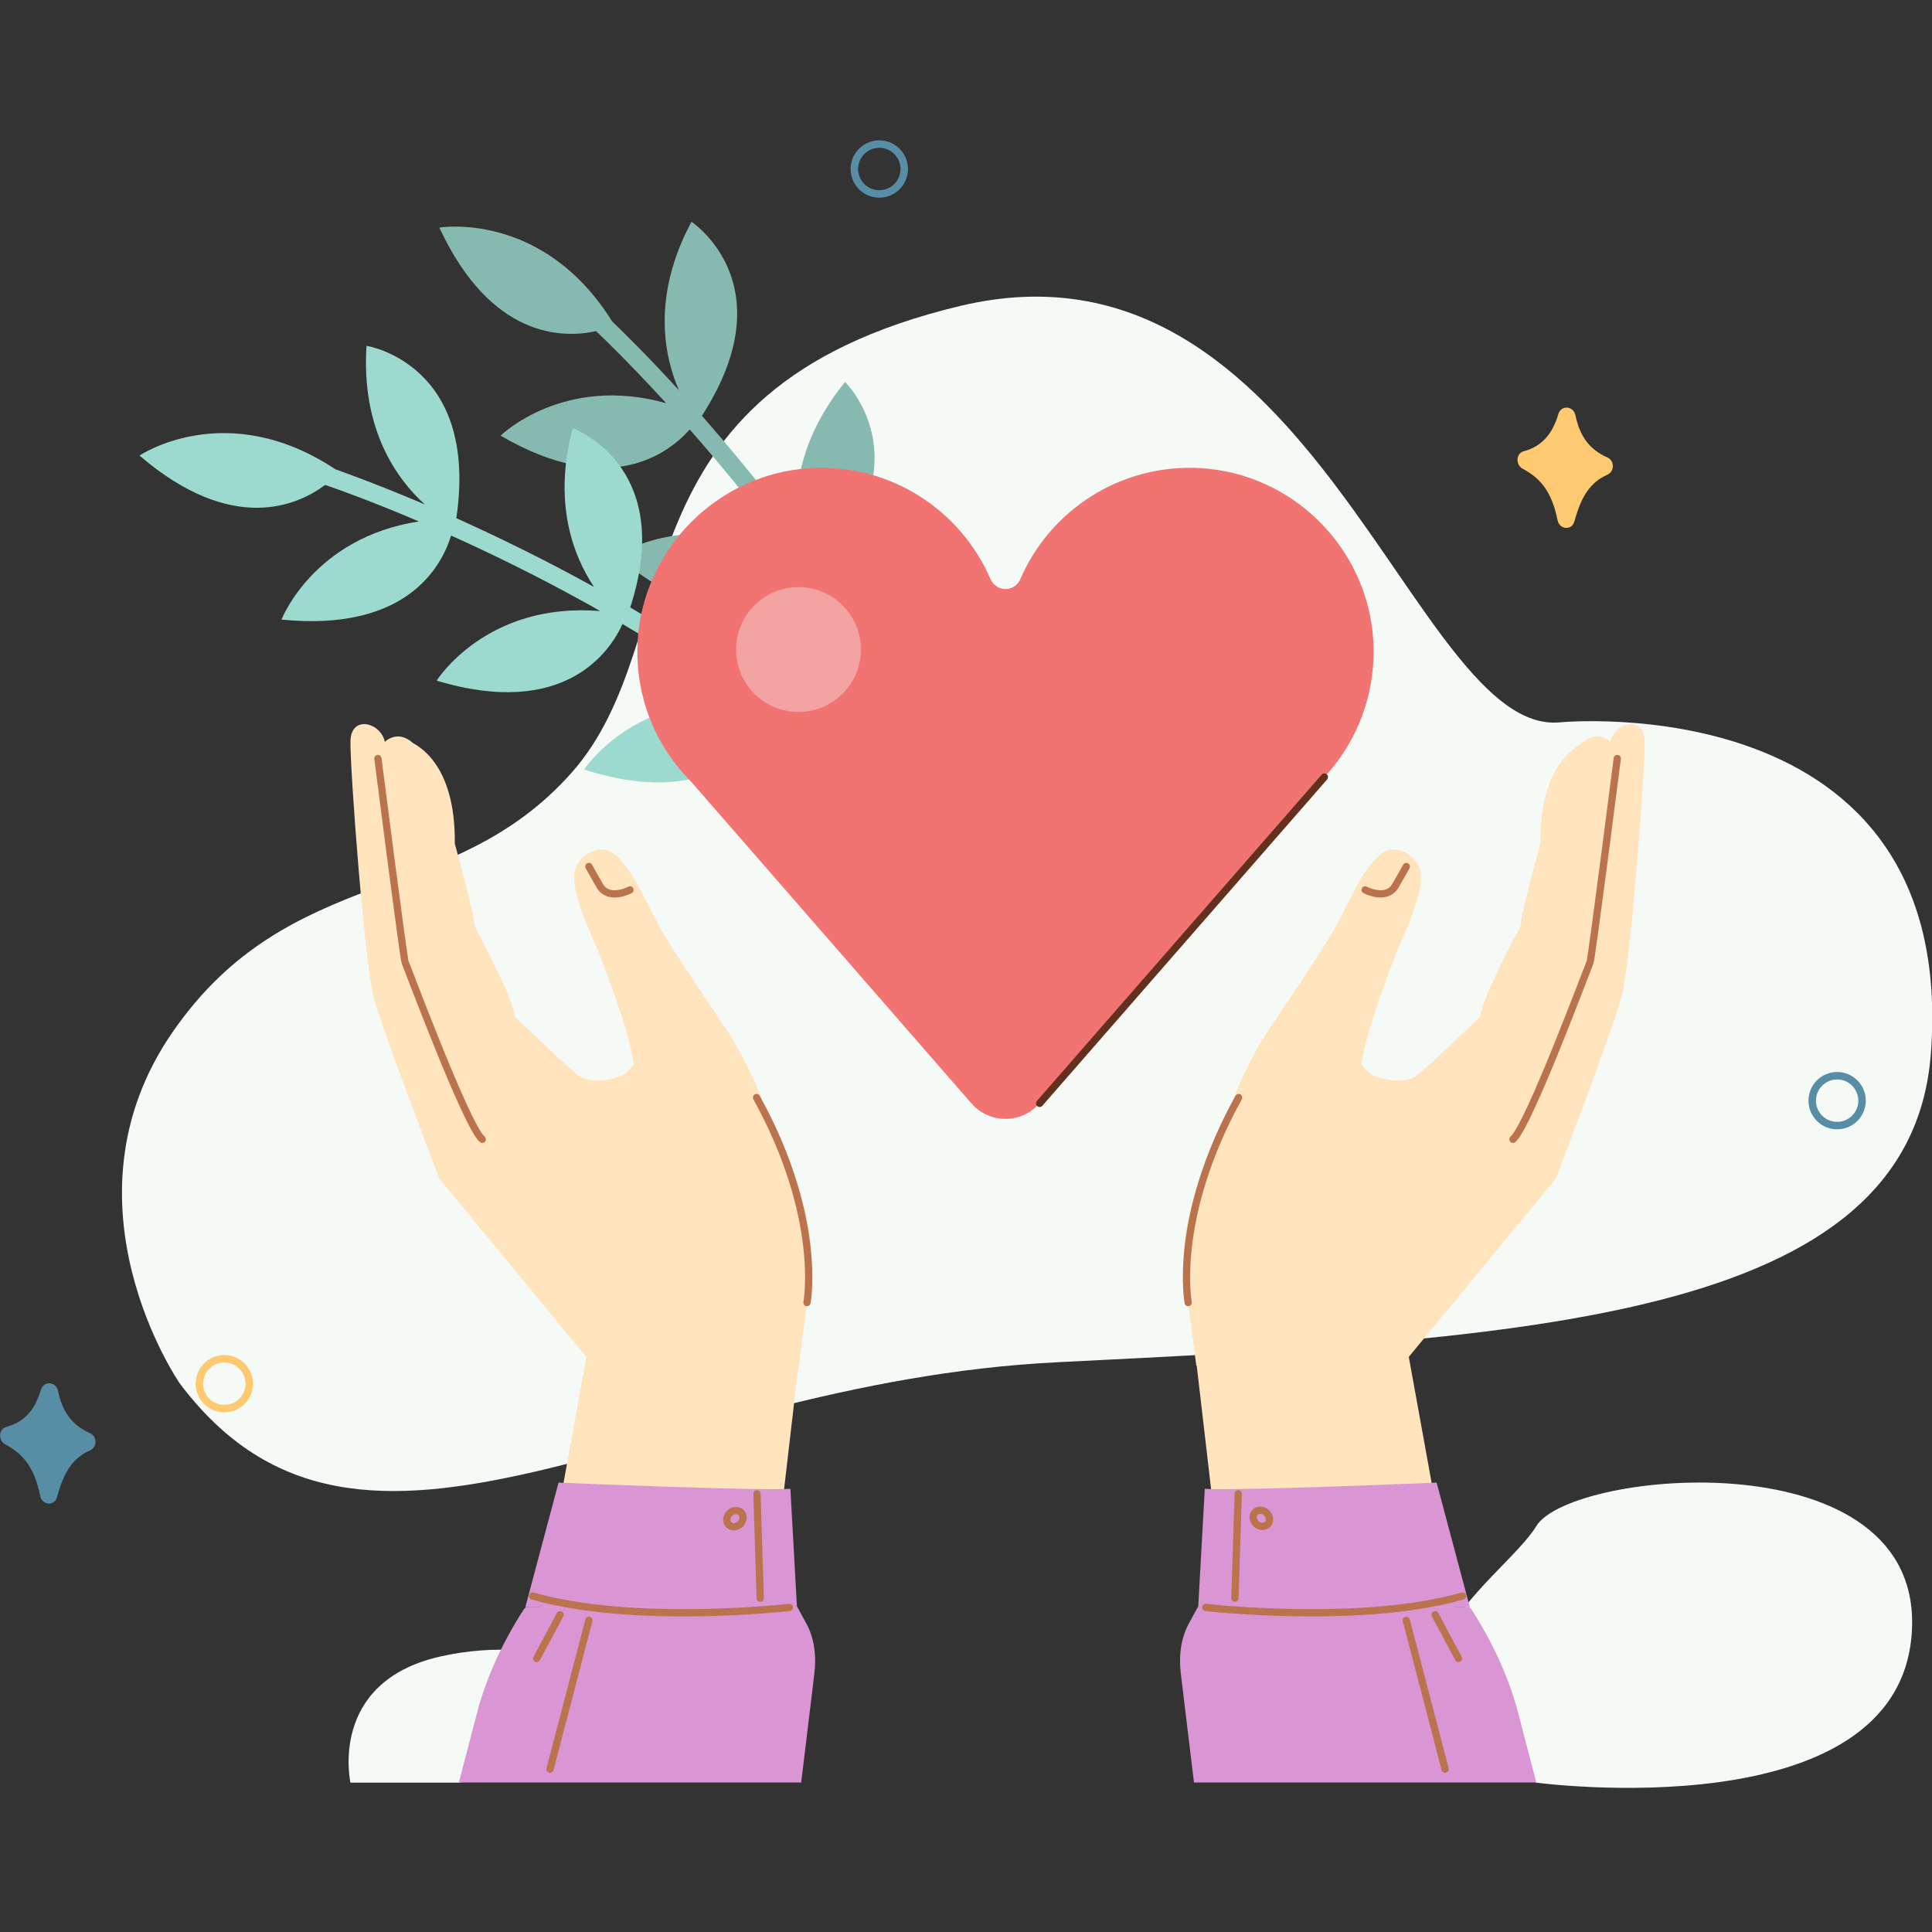 <svg xml:space="preserve" style="enable-background:new 0 0 1000 1000;" viewBox="0 0 1000 1000" y="0px" x="0px" xmlns:xlink="http://www.w3.org/1999/xlink" xmlns="http://www.w3.org/2000/svg" id="Layer_1" version="1.1">
<rect x="0" y="0" width="1000" height="1000" fill="#333333" stroke="none"/>
<style type="text/css">
	.st0{fill:#F6FAF7;}
	.st1{fill:#FFE4BD;}
	.st2{fill:#D995D4;}
	.st3{fill:#86BAB0;}
	.st4{fill:#9CD9CE;}
	.st5{fill-rule:evenodd;clip-rule:evenodd;fill:none;stroke:#FFC972;stroke-width:3.868;stroke-miterlimit:10;}
	.st6{fill-rule:evenodd;clip-rule:evenodd;fill:none;stroke:#588DA6;stroke-width:3.868;stroke-miterlimit:10;}
	.st7{fill:#FFC972;}
	.st8{fill:#588DA6;}
	.st9{fill:#F27472;}
	.st10{fill:none;stroke:#63301E;stroke-width:3.768;stroke-linecap:round;stroke-linejoin:round;stroke-miterlimit:10;}
	.st11{fill:#F2A3A2;}
	.st12{fill:none;stroke:#BA734C;stroke-width:3.752;stroke-linecap:round;stroke-linejoin:round;stroke-miterlimit:10;}
</style>
<g>
	<path d="M237.5,922.7h-56.1c0,0-11.7-51.9,46.1-65.2c57.9-13.3,107.6,13,98.6,31.9
		C317.1,908.4,237.5,922.7,237.5,922.7z" class="st0"></path>
	<path d="M795.2,922.7c0,0,186.9,25,194.3-77.1c7.4-102.1-176.4-85-194.3-55.7C777.2,819.3,687,870.3,795.2,922.7z" class="st0"></path>
	<path d="M93,716c0,0-64.6-93.4-3.8-181.6S233.8,470,295.9,399.9s18.4-197.8,200.9-241.5s234.5,222.2,310.4,215.5
		c0,0,206.8-20.3,192.2,171.6C988.7,683.8,789.8,693,547.1,705.1C334.3,715.7,188,842.5,93,716z" class="st0"></path>
	<path d="M851.3,383.6c-0.3-13.7-15.7-9.7-17.8,0.4c0,0-6.3-6.6-14.3,0.4c-1.3,1.2-22.4,9.5-21.9,52.3
		c0,0-10.4,37.1-10.2,42.5c0,0-20.5,38-20.8,46.9c0,0-31.6,30.5-34.4,31.6c-7.3,3.1-15.8,1.1-21.7-1.2l-69.3,11.9
		c-11.4,19.3-31.9,59.6-27.6,92.8c5.9,45.6,5.9,45.6,5.9,45.6l95.5,13.1l90.6-109.9c0,0,29-75.6,33.9-93.6
		C844.1,498.5,851.6,397.3,851.3,383.6z" class="st1"></path>
	<path d="M614.8,667.2l24.7,212.1c55.4-2.6,61.3,48.4,125.9,22.7l-37.5-206.8c0,0-46.6-33-48.9-36.6
		c-18.7-29,2.3,32.6,2.3,32.6L614.8,667.2z" class="st1"></path>
	<path d="M795.2,922.7l-9.3-35.7c-4.7-18.1-13-36.5-24.3-54c-0.5-0.7-1.2-1.2-1.9-1.2l-139-0.3c-0.4,0-0.7,0.2-0.8,0.5
		l-4.6,8.4c-3.9,7.2-5.3,16.1-4.1,26l6.8,56.2H795.2z" class="st2"></path>
	<path d="M489.4,273.2c-26.6,31.5-28.3,61.4-25.2,80.7c-12.5-21.6-25.6-41.5-38.1-59.4c52.3-57,11.3-96.8,11.3-96.8
		c-25.2,31-27,60.1-24,79.3c-0.1-0.1-0.1-0.2-0.2-0.2c-17.6-23.6-34.8-44.4-49.9-61.6c44-68.1-5.4-100.4-5.4-100.4
		c-20.6,38.5-14.2,69.4-6.5,87.2c-16.2-17.8-28.8-30.1-34.6-35.7c-35.9-57.5-89.4-48.5-89.4-48.5c26.7,57.4,63.9,57.4,81.1,53.6
		c4.6,4.3,18.1,17.4,36.3,37.3c-53.3-15-85.7,16.8-85.7,16.8c55.9,32.5,86.4,9.7,97.9-3.2c14.8,16.8,31.6,37.1,48.7,60.2
		c1.8,2.4,3.6,4.9,5.4,7.3c-51.6-28.9-91.9-2.3-91.9-2.3c52.6,46,88.5,22.9,99.7,13.1c13.2,18.7,26.8,39.8,39.9,62.7
		c-49.8-27.4-89.2-2.5-89.2-2.5c48.7,44.2,83.7,26.9,97.2,16.8c26.9,49.9,49.9,107.2,58.2,166.8c0.4,2.6,2.7,4.4,5.3,4
		c0.5-0.1,1-0.2,1.4-0.4c1.8-0.9,2.9-2.8,2.6-4.9c-8.5-61.4-32.2-120.3-59.9-171.4C530.6,314.8,489.4,273.2,489.4,273.2z" class="st3"></path>
	<path d="M375,268.8c-11.2,39.7-0.3,67.6,10.5,83.9c-20.3-14.5-40.5-27.2-59.3-38.3c24-73.5-29.8-92.8-29.8-92.8
		c-10.2,38.6,0.2,65.9,11,82.1c-0.1,0-0.2-0.1-0.3-0.1c-25.8-14.3-50.1-26-70.9-35.4c11.8-80.2-46.5-89.2-46.5-89.2
		c-2.8,43.5,15.8,69.1,30.2,82.1c-22.1-9.4-38.7-15.5-46.3-18.2c-56.5-37.5-101.4-7.1-101.4-7.1c48.1,41.2,81.9,25.8,96.1,15.2
		c5.9,2,23.7,8.3,48.5,18.9c-54.7,8.4-71.1,50.8-71.1,50.8c64.3,6.4,82.7-27,87.8-43.5c20.4,9.2,44.1,20.7,69.2,34.6
		c2.6,1.4,5.3,2.9,7.9,4.5c-59-4.9-84.6,36-84.6,36c66.9,20.1,90.1-15.8,96.2-29.3c19.8,11.6,40.9,25.1,62.3,40.6
		c-56.7-4.3-82.2,34.7-82.2,34.7c62.6,20.1,87.4-10.1,95.4-24.9c45.2,34.3,89.8,76.9,122,127.8c1.4,2.2,4.3,2.9,6.5,1.5
		c0.4-0.3,0.8-0.6,1.1-1c1.3-1.5,1.4-3.7,0.3-5.5c-33.1-52.4-79.1-96.2-125.5-131.2C429.7,289.6,375,268.8,375,268.8z" class="st4"></path>
	<circle r="12.9" cy="716.2" cx="116.1" class="st5"></circle>
	<circle r="12.9" cy="569.7" cx="950.9" class="st6"></circle>
	
		<ellipse ry="12.9" rx="12.9" cy="87.4" cx="454.9" class="st6" transform="matrix(0.973 -0.233 0.233 0.973 -7.854 108.424)"></ellipse>
	<path d="M806.6,214.3c-3,10-8.1,16.6-18,19.3c-4,1.1-4.2,7-0.5,9c9.2,4.9,15.1,11.8,18.1,26.7c1,4.9,7.4,5.4,8.7,0.6
		c3.6-13.2,8.3-20.3,17.1-24.2c3.7-1.6,3.8-7.2,0-8.9c-9.9-4.4-14.4-11.6-16.6-22C814.3,210,808,209.6,806.6,214.3z" class="st7"></path>
	<path d="M21.2,719.3c-3,10-8.1,16.6-18,19.3c-4,1.1-4.2,7-0.5,9c9.2,4.9,15.1,11.8,18.1,26.7c1,4.9,7.4,5.4,8.7,0.6
		c3.6-13.2,8.3-20.3,17.1-24.2c3.7-1.6,3.8-7.2,0-8.9c-9.9-4.4-14.4-11.6-16.6-22C28.9,715,22.6,714.6,21.2,719.3z" class="st8"></path>
	<path d="M689.6,397.5L689.6,397.5c14.5-17.8,22.7-41,21.2-66.2c-3-47.7-41.6-86.2-89.4-89c-41.7-2.4-78,22-93.3,57.5
		c-1.3,3-4.2,5-7.5,5.1h0c-3.4,0.1-6.5-2-7.9-5.1c-15.3-35.5-51.5-59.9-93.2-57.5c-48.3,2.8-87.3,42.3-89.5,90.6
		c-1.1,23.2,6.2,44.8,19.1,61.8l0,0l0,0c2.7,3.6,5.7,7,8.8,10.1l144.9,166.3c9.3,10.7,25.9,10.7,35.2,0l147.4-168.9
		C686.9,400.7,688.3,399.1,689.6,397.5L689.6,397.5z" class="st9"></path>
	<line y2="402.2" x2="685.5" y1="571.1" x1="538.1" class="st10"></line>
	<circle r="32.3" cy="336.2" cx="413.3" class="st11"></circle>
	<path d="M837.1,392.6c0,0-13.3,104-14.1,105.5c-0.8,1.6-31.8,84.9-39.9,91.6" class="st12"></path>
	<path d="M743.6,767.4c0,0-104.4,4.4-120,3.2l-3.4,61l140.6,0.3L743.6,767.4z" class="st2"></path>
	<path d="M624.1,832c0,0,80.1,9.2,132.9-5.9" class="st12"></path>
	<line y2="915.7" x2="748" y1="838.7" x1="727.9" class="st12"></line>
	<line y2="858.4" x2="754.9" y1="835.8" x1="742.8" class="st12"></line>
	<line y2="827.2" x2="639.2" y1="773.2" x1="640.9" class="st12"></line>
	
		<ellipse ry="4.5" rx="3.9" cy="786" cx="652.3" class="st12" transform="matrix(0.681 -0.733 0.733 0.681 -367.493 728.752)"></ellipse>
	<path d="M710.5,556.9c-3.6-3.1-5.8-5.8-5.8-5.8s0.2-6,6-24.3c4.4-13.9,10.9-31.1,14-38.2c13.9-31.5,13.2-39.6,4.8-46
		c-4-3.1-9.5-4-13.7-1.3c-10.8,7.1-19.6,30.8-26.7,42.3c-9.2,15.2-34.1,51.8-34.1,51.8s-15.3,25.2-17.4,37.8L710.5,556.9z" class="st1"></path>
	<path d="M615,674.2c0,0-8.3-43.8,26.1-106.1" class="st12"></path>
	<path d="M706.6,460.6c0,0,11,5.9,15.7-2.2c4.7-8.2,5.6-9.9,5.6-9.9" class="st12"></path>
	<path d="M181.4,383.6c0.3-13.7,15.7-9.7,17.8,0.4c0,0,6.3-6.6,14.3,0.4c1.3,1.2,22.4,9.5,21.9,52.3
		c0,0,10.4,37.1,10.2,42.5c0,0,20.5,38,20.8,46.9c0,0,31.6,30.5,34.4,31.6c7.3,3.1,15.8,1.1,21.7-1.2l69.3,11.9
		c11.4,19.3,31.9,59.6,27.6,92.8c-5.9,45.6-5.9,45.6-5.9,45.6L318,720l-90.6-109.9c0,0-29-75.6-33.9-93.6
		C188.6,498.5,181.1,397.3,181.4,383.6z" class="st1"></path>
	<path d="M417.9,667.2l-24.7,212.1c-55.4-2.6-61.3,48.4-125.9,22.7l37.5-206.8c0,0,46.6-33,48.9-36.6
		c18.7-29-2.3,32.6-2.3,32.6L417.9,667.2z" class="st1"></path>
	<path d="M237.5,922.7l9.3-35.7c4.7-18.1,13-36.5,24.3-54c0.5-0.7,1.2-1.2,1.9-1.2l139-0.3c0.4,0,0.7,0.2,0.8,0.5
		l4.6,8.4c3.9,7.2,5.3,16.1,4.1,26l-6.8,56.2H237.5z" class="st2"></path>
	<path d="M195.6,392.6c0,0,13.3,104,14.1,105.5c0.8,1.6,31.8,84.9,39.9,91.6" class="st12"></path>
	<path d="M289.1,767.4c0,0,104.4,4.4,120,3.2l3.4,61l-140.6,0.3L289.1,767.4z" class="st2"></path>
	<path d="M408.6,832c0,0-80.1,9.2-132.9-5.9" class="st12"></path>
	<line y2="915.7" x2="284.7" y1="838.7" x1="304.8" class="st12"></line>
	<line y2="858.4" x2="277.8" y1="835.8" x1="289.9" class="st12"></line>
	<line y2="827.2" x2="393.5" y1="773.2" x1="391.8" class="st12"></line>
	<path d="M378,789.8c1.9,1,4.6,0.2,5.9-1.9c1.3-2.1,0.8-4.6-1.1-5.6c-1.9-1-4.6-0.2-5.9,1.9
		C375.6,786.2,376.1,788.7,378,789.8z" class="st12"></path>
	<path d="M322.2,556.9c3.6-3.1,5.8-5.8,5.8-5.8s-0.2-6-6-24.3c-4.4-13.9-10.9-31.1-14-38.2c-13.9-31.5-13.2-39.6-4.8-46
		c4-3.1,9.5-4,13.7-1.3c10.8,7.1,19.6,30.8,26.7,42.3c9.2,15.2,34.1,51.8,34.1,51.8s15.3,25.2,17.4,37.8L322.2,556.9z" class="st1"></path>
	<path d="M417.7,674.2c0,0,8.3-43.8-26.1-106.1" class="st12"></path>
	<path d="M326.1,460.6c0,0-11,5.9-15.7-2.2c-4.7-8.2-5.6-9.9-5.6-9.9" class="st12"></path>
</g>
</svg>
